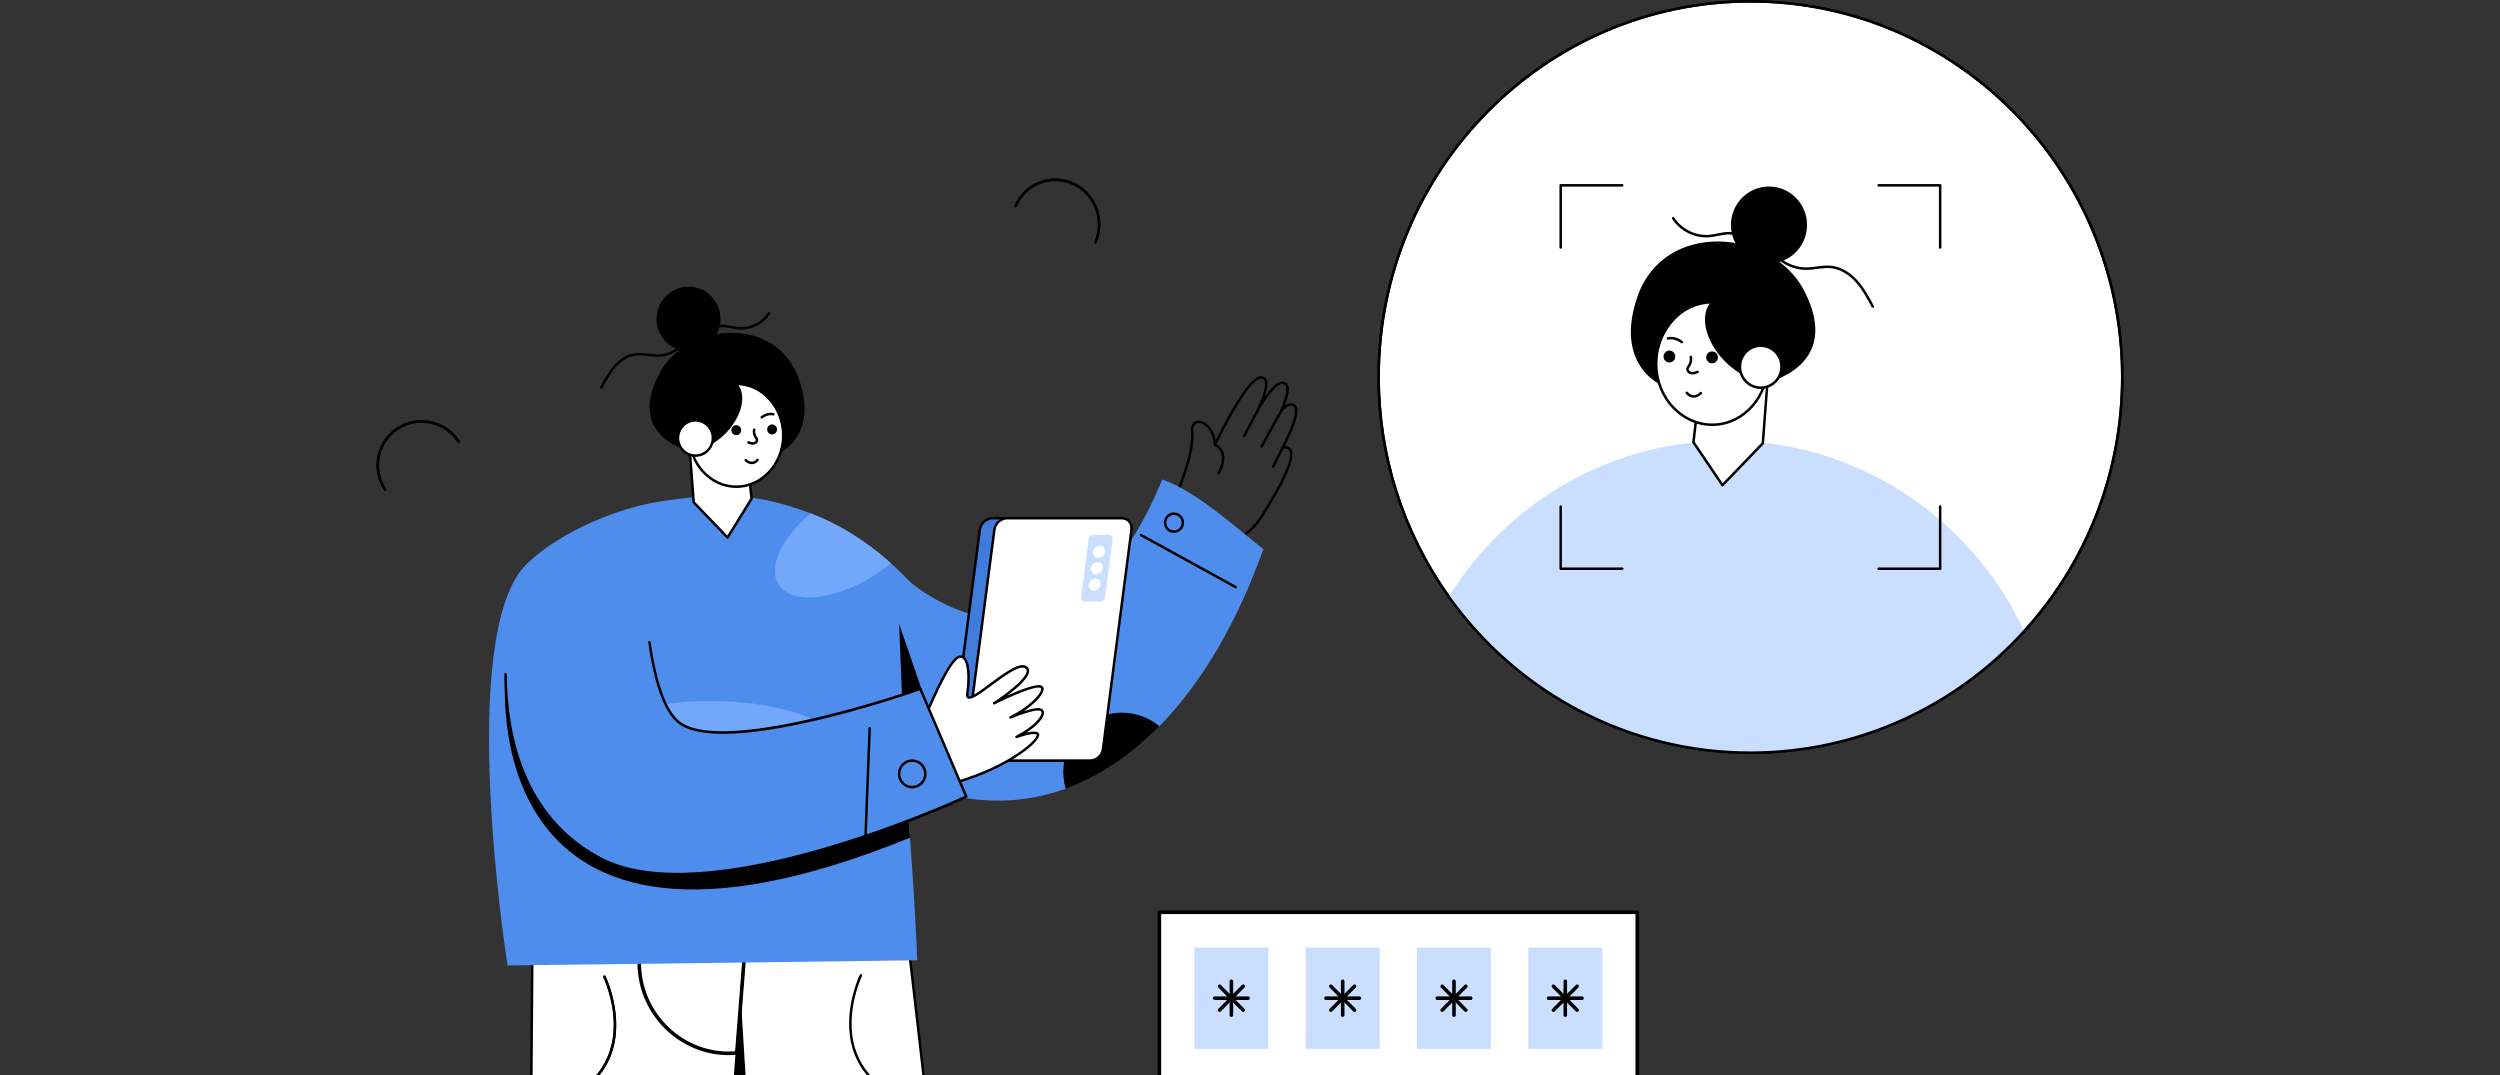<svg width="500" height="215" viewBox="0 0 500 215" fill="none" xmlns="http://www.w3.org/2000/svg">
<rect x="0" y="0" width="500" height="215" fill="#333333" stroke="none"/>
<g clip-path="url(#clip0_3_530)">
<path d="M254.533 93.567C254.409 93.504 254.359 93.353 254.42 93.228L256.282 89.435C256.343 89.309 256.494 89.259 256.617 89.321C256.741 89.383 256.791 89.534 256.73 89.659L254.868 93.452C254.807 93.578 254.656 93.628 254.533 93.567Z" fill="black"/>
<path d="M252.197 89.52C252.076 89.452 252.033 89.299 252.1 89.177L256.063 81.971C256.129 81.849 256.282 81.805 256.403 81.873C256.524 81.941 256.567 82.095 256.5 82.216L252.536 89.422C252.469 89.545 252.316 89.587 252.197 89.52Z" fill="black"/>
<path d="M248.694 87.465C248.572 87.4 248.526 87.247 248.59 87.123L251.558 81.47C251.623 81.346 251.773 81.3 251.896 81.365C252.018 81.431 252.064 81.584 252 81.707L249.033 87.36C248.968 87.483 248.818 87.531 248.694 87.465Z" fill="black"/>
<path d="M246.956 108.477C246.904 108.477 246.853 108.461 246.81 108.43L234.905 99.786C234.808 99.716 234.774 99.588 234.822 99.479C234.86 99.391 238.638 90.642 238.184 86.549C237.95 84.445 239.291 83.649 240.748 84.37C241.691 84.837 242.804 86.061 243.141 88.055C244.639 84.976 249.576 75.249 252.15 75.231C252.152 75.231 252.155 75.231 252.157 75.231C252.662 75.231 253.033 75.413 253.262 75.772C253.666 76.408 253.572 77.581 252.967 79.331C254.422 77.292 255.555 76.292 256.408 76.287C256.411 76.287 256.413 76.287 256.416 76.287C256.916 76.287 257.284 76.466 257.513 76.819C257.979 77.538 257.796 78.954 256.95 81.13C257.391 80.794 257.782 80.627 258.133 80.623C258.136 80.623 258.14 80.623 258.143 80.623C258.788 80.623 259.109 80.932 259.264 81.191C259.914 82.275 259.143 84.965 256.973 89.191H256.975C257.601 89.191 258.045 89.418 258.293 89.868C259.397 91.862 255.938 97.93 253.239 102.32L253.166 102.441C252.051 104.255 250.693 106.465 247.075 108.446C247.038 108.467 246.997 108.477 246.956 108.477ZM235.36 99.494L246.974 107.927C250.372 106.03 251.617 104.004 252.717 102.212L252.815 102.053C256.882 95.435 258.578 91.418 257.857 90.114C257.701 89.833 257.412 89.696 256.973 89.696C256.871 89.698 256.744 89.722 256.599 89.782C256.384 89.868 256.176 89.637 256.285 89.429C259.261 83.749 259.161 81.994 258.837 81.453C258.752 81.313 258.603 81.135 258.137 81.128C257.854 81.132 257.334 81.332 256.464 82.267C256.38 82.357 256.246 82.373 256.143 82.305C256.042 82.237 256.004 82.105 256.053 81.992C257.527 78.607 257.338 77.471 257.095 77.096C256.962 76.892 256.74 76.793 256.416 76.793C256.416 76.793 256.413 76.793 256.411 76.793C255.898 76.795 254.641 77.44 251.991 81.722C251.92 81.836 251.775 81.874 251.66 81.811C251.544 81.748 251.496 81.604 251.551 81.483C253.276 77.699 253.099 76.452 252.841 76.045C252.709 75.837 252.485 75.736 252.158 75.736C252.158 75.736 252.154 75.736 252.152 75.736C249.976 75.751 244.96 85.363 243.211 89.066C243.162 89.17 243.053 89.227 242.936 89.205C242.824 89.181 242.741 89.084 242.736 88.969C242.631 86.665 241.481 85.296 240.528 84.824C239.395 84.265 238.495 84.82 238.68 86.492C239.118 90.43 235.929 98.156 235.36 99.494Z" fill="black"/>
<path d="M243.734 94.92C243.548 94.92 243.425 94.719 243.513 94.549C244.356 92.929 244.585 91.585 244.193 90.556C243.804 89.534 242.924 89.197 242.915 89.194C242.786 89.146 242.719 89.001 242.767 88.87C242.815 88.739 242.958 88.671 243.088 88.72C243.133 88.736 244.19 89.141 244.66 90.375C245.105 91.546 244.869 93.029 243.955 94.785C243.911 94.871 243.824 94.92 243.734 94.92Z" fill="black"/>
<path d="M138.658 189.427L164.046 333.464H197.554L191.511 273.879L187.751 241.348L181.456 186.892L138.658 189.427Z" fill="white"/>
<path d="M197.554 333.717H164.047C163.925 333.717 163.822 333.629 163.8 333.508L138.412 189.471C138.385 189.322 138.495 189.184 138.643 189.175L181.441 186.64C181.586 186.641 181.69 186.73 181.704 186.863L191.759 273.85L197.803 333.438C197.818 333.589 197.7 333.717 197.554 333.717ZM164.256 333.211H197.277L191.261 273.905L181.235 187.158L138.954 189.662L164.256 333.211Z" fill="black"/>
<path d="M148.184 200.003L151.938 260.939L145.779 229.018L148.184 200.003Z" fill="black"/>
<path d="M149.011 189.494L147.359 210.577L138.301 333.466H105.409L105.677 298.451L105.878 265.828L106.071 240.804L106.516 183.749L128.782 186.757L149.011 189.494Z" fill="white"/>
<path d="M138.301 333.718H105.408C105.272 333.718 105.157 333.606 105.158 333.464L105.427 298.449L105.629 265.826L106.265 183.746C106.265 183.592 106.405 183.476 106.549 183.498L149.044 189.243C149.175 189.261 149.27 189.38 149.259 189.514L147.608 210.597L138.55 333.484C138.54 333.616 138.432 333.718 138.301 333.718ZM105.66 333.213H138.069L147.109 210.558L148.742 189.712L106.763 184.037L106.128 265.829L105.926 298.453L105.66 333.213Z" fill="black"/>
<path d="M127.49 192.533C127.49 190.523 127.812 188.541 128.447 186.644L128.541 186.363L149.39 189.185L147.691 210.909L147.393 210.939C137.05 211.981 127.49 203.594 127.49 192.533ZM129.032 187.158C128.483 188.894 128.205 190.701 128.205 192.533C128.205 202.945 137.077 211.054 147.026 210.248L148.625 189.81L129.032 187.158Z" fill="black"/>
<path d="M184.797 221.718C184.775 221.718 184.752 221.715 184.729 221.708C177.847 219.739 173.279 216.29 171.155 211.457C167.753 203.721 171.913 195.04 171.956 194.953C172.017 194.828 172.168 194.778 172.291 194.839C172.414 194.9 172.465 195.052 172.404 195.177C172.363 195.262 168.306 203.738 171.613 211.255C173.675 215.943 178.134 219.296 184.865 221.222C184.998 221.26 185.075 221.4 185.038 221.534C185.006 221.645 184.906 221.718 184.797 221.718ZM108.025 221.821C107.988 221.687 108.065 221.547 108.198 221.509C114.93 219.583 119.39 216.229 121.452 211.539C124.759 204.018 120.7 195.549 120.659 195.464C120.598 195.339 120.649 195.188 120.772 195.126C120.895 195.066 121.046 195.116 121.107 195.241C121.15 195.328 125.31 204.009 121.909 211.745C119.784 216.577 115.216 220.026 108.334 221.996C108.195 222.034 108.062 221.951 108.025 221.821Z" fill="black"/>
<path d="M108.027 221.817C107.989 221.683 108.067 221.543 108.199 221.505C112.195 220.36 115.414 218.702 117.765 216.577C123.227 211.654 123.818 204.342 121.429 197.415C121.023 196.201 120.664 195.469 120.66 195.462C120.599 195.337 120.649 195.186 120.772 195.123C120.894 195.061 121.046 195.111 121.108 195.236C121.122 195.267 121.484 196.003 121.902 197.251C122.46 198.869 122.893 200.675 123.094 202.436C123.592 206.554 123.131 212.418 118.099 216.953C115.69 219.13 112.405 220.825 108.336 221.991C108.197 222.03 108.063 221.947 108.027 221.817Z" fill="black"/>
<path d="M252.677 109.813C247.528 124.295 240.449 136.489 231.878 145.243C226.234 151.005 219.944 155.293 213.143 157.742C212.153 158.098 211.155 158.411 210.14 158.691C204.328 160.301 198.156 160.598 191.698 159.377C188.696 158.827 185.635 157.937 182.515 156.7C182.045 156.522 181.567 156.327 181.098 156.115C181.064 156.098 181.022 156.081 180.989 156.064C182.758 173.987 183.454 192.061 183.454 192.061L119.162 192.875L110.474 192.977L101.509 193.095C101.509 193.095 90.973 126.511 105.45 112.686C112.348 106.099 123.832 101.632 131.357 100.411C144.119 98.34 151.568 98.67 162.127 102.678C167.528 104.712 172.921 107.94 178.213 112.669C179.487 113.813 180.762 115.05 182.028 116.372C182.909 117.296 213.26 142.446 232.465 95.891C239.426 98.348 247.41 105.72 252.677 109.813Z" fill="#4F8DED"/>
<path d="M191.698 159.377C188.696 158.827 185.635 157.937 182.515 156.7C182.045 156.522 181.567 156.327 181.098 156.115L179.814 124.727L191.698 159.377Z" fill="black"/>
<path d="M137.915 89.602L138.739 100.462L145.514 107.5L150.324 99.712L148.686 85.59" fill="white"/>
<path d="M145.335 107.676L138.56 100.639C138.519 100.596 138.494 100.541 138.49 100.482L137.666 89.621C137.656 89.482 137.758 89.361 137.896 89.35C138.025 89.343 138.154 89.444 138.164 89.582L138.981 100.352L145.471 107.092L150.065 99.653L148.438 85.62C148.422 85.481 148.52 85.356 148.657 85.34C148.802 85.324 148.918 85.423 148.934 85.561L150.572 99.682C150.578 99.739 150.566 99.796 150.536 99.845L145.726 107.633C145.641 107.771 145.449 107.794 145.335 107.676Z" fill="black"/>
<path d="M137.88 86.969C137.821 92.644 141.97 97.289 147.154 97.344C152.338 97.399 156.591 92.842 156.65 87.167C156.708 81.492 152.551 76.84 147.367 76.785C142.183 76.73 137.939 81.294 137.88 86.969Z" fill="white"/>
<path d="M147.246 97.597C142.011 97.597 137.568 92.957 137.631 86.966C137.691 81.039 142.13 76.532 147.274 76.532C147.305 76.532 147.338 76.532 147.37 76.532C152.684 76.588 156.96 81.36 156.9 87.17C156.84 92.94 152.518 97.597 147.246 97.597ZM147.274 77.037C142.361 77.037 138.188 81.37 138.13 86.971C138.07 92.719 142.327 97.092 147.246 97.092C152.245 97.092 156.342 92.659 156.4 87.164C156.457 81.634 152.404 77.091 147.364 77.037C147.334 77.037 147.304 77.037 147.274 77.037Z" fill="black"/>
<path d="M147.589 76.92C150.409 80.488 146.038 88.885 138.358 90.331C138.358 90.331 125.106 87.709 131.809 74.805C137.193 64.44 155.251 62.877 159.768 75.768C163.709 87.015 156.109 90.491 156.109 90.491C158.124 82.505 152.091 76.722 147.589 76.92ZM148.969 92.209C148.869 92.113 148.866 91.953 148.962 91.852C149.057 91.752 149.216 91.749 149.315 91.845C150.467 92.965 151.377 91.814 151.306 91.831C151.39 91.72 151.547 91.698 151.657 91.784C151.766 91.868 151.787 92.027 151.704 92.138C151.038 92.995 149.929 93.142 148.969 92.209Z" fill="black"/>
<path d="M150.373 88.934C150.102 88.904 149.851 88.811 149.596 88.711C149.467 88.661 149.403 88.514 149.453 88.384C149.503 88.255 149.647 88.191 149.777 88.241C150.008 88.331 150.216 88.408 150.428 88.431C150.936 88.489 151.198 88.174 151.135 87.931C151.111 87.838 151.034 87.737 150.924 87.58C150.591 87.089 150.467 86.473 150.586 85.891C150.614 85.755 150.742 85.665 150.881 85.694C151.016 85.722 151.104 85.856 151.076 85.992C150.986 86.435 151.083 86.922 151.337 87.295C151.428 87.424 151.567 87.598 151.619 87.805C151.767 88.384 151.259 89.026 150.373 88.934Z" fill="black"/>
<path d="M137.703 70.253C141.232 70.253 144.093 67.362 144.093 63.796C144.093 60.23 141.232 57.34 137.703 57.34C134.174 57.34 131.313 60.23 131.313 63.796C131.313 67.362 134.174 70.253 137.703 70.253Z" fill="black"/>
<path d="M139.088 91.124C141.014 91.124 142.576 89.547 142.576 87.6C142.576 85.654 141.014 84.076 139.088 84.076C137.162 84.076 135.6 85.654 135.6 87.6C135.6 89.547 137.162 91.124 139.088 91.124Z" fill="white"/>
<path d="M139.088 91.377C137.425 91.377 135.903 90.245 135.468 88.543C134.953 86.526 136.159 84.463 138.154 83.943C139.123 83.691 140.126 83.835 140.987 84.347C141.847 84.86 142.458 85.68 142.707 86.657C143.222 88.674 142.017 90.737 140.021 91.257C139.71 91.338 139.397 91.377 139.088 91.377ZM135.952 88.417C136.399 90.164 138.169 91.218 139.896 90.768C141.625 90.318 142.669 88.53 142.223 86.783C142.008 85.937 141.478 85.227 140.733 84.782C139.988 84.338 139.116 84.214 138.279 84.432C136.551 84.882 135.507 86.67 135.952 88.417ZM153.465 86.141C153.602 86.676 154.143 86.998 154.664 86.863C155.193 86.725 155.513 86.178 155.376 85.643C155.24 85.108 154.699 84.786 154.169 84.924C153.648 85.059 153.329 85.606 153.465 86.141ZM146.299 86.281C146.436 86.816 146.977 87.138 147.498 87.003C148.027 86.865 148.346 86.318 148.21 85.783C148.073 85.248 147.532 84.926 147.003 85.064C146.482 85.2 146.163 85.746 146.299 86.281ZM152.146 83.613C152.062 83.502 152.083 83.344 152.192 83.259C153.491 82.25 154.686 82.597 154.736 82.613C154.869 82.653 154.944 82.794 154.904 82.928C154.864 83.061 154.726 83.136 154.593 83.097C154.546 83.083 153.579 82.818 152.497 83.659C152.384 83.746 152.23 83.722 152.146 83.613ZM120.155 77.708C120.034 77.642 119.988 77.488 120.054 77.366C120.84 75.891 121.653 74.366 122.797 73.093C126.152 69.355 129.083 70.877 131.457 70.877C133.756 70.877 136.034 69.616 137.269 67.656C137.343 67.537 137.499 67.503 137.614 67.578C137.73 67.653 137.765 67.809 137.691 67.927C136.402 69.972 134.004 71.382 131.414 71.382C128.958 71.366 126.313 69.928 123.166 73.433C122.065 74.66 121.266 76.157 120.493 77.605C120.429 77.727 120.278 77.775 120.155 77.708ZM141.586 67.675C141.455 67.675 141.345 67.573 141.336 67.44C141.277 66.565 141.87 65.659 142.777 65.238C144.399 64.485 146.261 65.279 147.778 65.404C150.02 65.591 152.354 64.433 153.58 62.523C153.656 62.406 153.812 62.373 153.926 62.449C154.042 62.525 154.074 62.681 154 62.798C152.677 64.859 150.168 66.108 147.737 65.908C146.179 65.778 144.436 65.026 142.986 65.697C142.264 66.033 141.79 66.735 141.835 67.406C141.844 67.545 141.74 67.665 141.602 67.674C141.597 67.675 141.591 67.675 141.586 67.675ZM159.297 335.59V343.703C159.297 344.877 160.239 345.828 161.4 345.828H200.658C201.819 345.828 202.761 344.877 202.761 343.703V335.59C202.761 334.417 201.819 333.465 200.658 333.465H161.4C160.239 333.465 159.297 334.417 159.297 335.59ZM100.983 335.59V343.703C100.983 344.877 101.925 345.828 103.087 345.828H142.344C143.506 345.828 144.447 344.877 144.447 343.703V335.59C144.447 334.417 143.506 333.465 142.344 333.465H103.087C101.925 333.465 100.983 334.417 100.983 335.59Z" fill="black"/>
<path d="M155.72 116.889C158.307 121.004 166.964 120.144 175.056 114.959C176.177 114.24 177.236 113.476 178.208 112.669C172.92 107.94 167.528 104.712 162.128 102.676C156.362 107.546 153.549 113.432 155.72 116.889Z" fill="#73A7F9"/>
<path d="M212.662 154.395C212.662 155.553 212.827 156.676 213.14 157.738C219.947 155.29 226.233 151.009 231.877 145.245C229.846 143.551 227.232 142.534 224.401 142.534C217.915 142.534 212.662 147.85 212.662 154.395Z" fill="black"/>
<path d="M247.027 117.651L228.052 107.218C227.93 107.151 227.886 106.998 227.951 106.875C228.018 106.753 228.17 106.708 228.29 106.774L247.266 117.207C247.387 117.273 247.432 117.427 247.366 117.549C247.299 117.673 247.147 117.716 247.027 117.651Z" fill="black"/>
<path d="M234.795 106.587C233.675 106.587 232.765 105.667 232.765 104.536C232.765 103.405 233.675 102.485 234.795 102.485C235.914 102.485 236.824 103.405 236.824 104.536C236.824 105.667 235.914 106.587 234.795 106.587ZM234.795 102.99C233.951 102.99 233.265 103.684 233.265 104.536C233.265 105.389 233.951 106.082 234.795 106.082C235.638 106.082 236.325 105.389 236.325 104.536C236.325 103.684 235.638 102.99 234.795 102.99Z" fill="black"/>
<path d="M223.389 105.918L217.683 149.835C217.519 151.094 216.376 152.115 215.13 152.115H192.224C190.978 152.115 190.1 151.094 190.264 149.835L195.97 105.918C196.134 104.659 197.277 103.638 198.523 103.638H221.429C222.675 103.638 223.553 104.659 223.389 105.918Z" fill="#3F7CDB"/>
<path d="M215.13 152.368H192.224C190.826 152.368 189.832 151.215 190.016 149.802L195.723 105.885C195.902 104.507 197.158 103.385 198.523 103.385H221.429C222.824 103.385 223.821 104.536 223.637 105.951L217.93 149.868C217.751 151.246 216.495 152.368 215.13 152.368ZM198.523 103.891C197.4 103.891 196.366 104.815 196.218 105.951L190.511 149.868C190.044 153.487 195.037 151.152 215.13 151.862C216.253 151.862 217.287 150.938 217.435 149.802L223.142 105.885C223.284 104.789 222.536 103.891 221.429 103.891H198.523Z" fill="black"/>
<path d="M226.298 105.918L220.591 149.835C220.427 151.094 219.284 152.115 218.038 152.115H195.132C193.886 152.115 193.008 151.094 193.172 149.835L198.879 105.918C199.042 104.659 200.185 103.638 201.432 103.638H224.337C225.584 103.638 226.461 104.659 226.298 105.918Z" fill="white"/>
<path d="M218.038 152.368H195.132C193.734 152.368 192.74 151.214 192.924 149.802L198.631 105.885C198.81 104.507 200.066 103.385 201.431 103.385H224.337C225.735 103.385 226.729 104.538 226.545 105.951L220.839 149.868C220.659 151.246 219.403 152.368 218.038 152.368ZM201.431 103.891C200.308 103.891 199.274 104.815 199.126 105.951L193.419 149.868C193.278 150.964 194.025 151.862 195.132 151.862H218.038C219.161 151.862 220.195 150.938 220.343 149.802L226.05 105.885C226.194 104.774 225.431 103.891 224.337 103.891H201.431Z" fill="black"/>
<path d="M222.533 107.762L221.003 119.539C220.949 119.955 220.566 120.297 220.146 120.297H216.872C216.46 120.297 216.166 119.955 216.22 119.539L217.75 107.762C217.805 107.338 218.188 106.996 218.6 106.996H221.875C222.294 106.996 222.588 107.338 222.533 107.762Z" fill="#CADFFF"/>
<path d="M189.094 157.03C201.71 153.964 208.874 147.363 207.412 146.671C206.734 146.348 204.981 146.803 203.297 147.386C207.574 145.195 209.416 142.543 208.18 141.96C207.268 141.53 204.255 142.602 202.092 143.483C206.558 141.293 209.443 137.942 208.185 137.345C206.723 136.652 198.836 140.649 198.836 140.649C198.836 140.649 206.949 135.441 205.379 133.624C203.256 131.167 192.872 142.643 193.467 138.667C194.093 134.481 193.549 130.58 191.642 131.444C189.213 132.544 184.086 145.715 184.086 145.715L189.094 157.03Z" fill="white"/>
<path d="M188.866 157.133L183.858 145.818C183.83 145.756 183.828 145.686 183.853 145.623C184.064 145.081 189.047 132.342 191.54 131.213C192.153 130.936 192.594 131.115 192.854 131.315C194.072 132.25 194.164 135.7 193.714 138.705C193.664 139.043 193.709 139.202 193.768 139.239C194.215 139.508 196.301 137.961 197.981 136.715C201.097 134.404 204.319 132.013 205.568 133.458C205.784 133.709 205.868 134.017 205.817 134.375C205.624 135.726 203.343 137.698 201.464 139.114C203.942 137.992 207.305 136.648 208.29 137.116C208.572 137.25 208.728 137.499 208.731 137.819C208.737 138.779 207.202 140.578 204.782 142.216C206.57 141.638 207.744 141.475 208.286 141.731C208.616 141.887 208.802 142.174 208.807 142.54C208.822 143.456 207.625 145.002 205.292 146.525C206.368 146.271 207.103 146.244 207.519 146.442C207.754 146.554 207.874 146.777 207.846 147.054C207.667 148.832 200.419 154.538 189.153 157.276C189.029 157.305 188.913 157.24 188.866 157.133ZM184.357 145.709L189.237 156.735C200.578 153.932 207.213 148.355 207.349 147.003C207.356 146.923 207.335 146.913 207.306 146.899C207.017 146.762 206.125 146.673 203.378 147.625C203.256 147.667 203.117 147.607 203.067 147.484C203.016 147.362 203.067 147.221 203.184 147.161C206.74 145.339 208.32 143.367 208.307 142.548C208.304 142.375 208.233 142.264 208.073 142.189C207.778 142.049 206.608 141.916 202.186 143.717C202.061 143.768 201.918 143.71 201.863 143.585C201.809 143.461 201.862 143.315 201.983 143.256C205.806 141.38 208.237 138.785 208.23 137.823C208.23 137.696 208.186 137.625 208.078 137.573C207.095 137.105 201.955 139.351 198.949 140.875C198.829 140.935 198.685 140.891 198.619 140.774C198.553 140.657 198.59 140.508 198.703 140.436C200.461 139.307 205.079 136.003 205.322 134.302C205.352 134.091 205.311 133.928 205.191 133.79C204.246 132.696 200.796 135.254 198.277 137.122C195.698 139.035 194.206 140.097 193.509 139.671C193.101 139.421 193.191 138.826 193.22 138.63C193.717 135.304 193.436 132.397 192.552 131.717C192.326 131.544 192.061 131.53 191.745 131.674C189.845 132.534 185.807 142 184.357 145.709Z" fill="black"/>
<path d="M170.497 152.115C170.497 158.7 157.833 164.038 142.209 164.038C126.593 164.038 113.929 158.7 113.929 152.115C113.929 145.531 126.593 140.192 142.209 140.192C157.833 140.192 170.497 145.531 170.497 152.115Z" fill="#73A7F9"/>
<path d="M101.218 130.117C100.477 143.559 102.878 162.518 119.982 171.643C141.857 183.312 193.26 159.32 193.26 159.32L184.062 137.767C184.062 137.767 146.173 151.139 136.243 144.8C132.288 142.276 130.358 133.388 129.422 124.728" fill="#4F8DED"/>
<path d="M119.866 171.866C104.333 163.58 100.954 147.174 100.855 134.87C100.853 134.731 100.964 134.616 101.102 134.615C101.232 134.624 101.353 134.726 101.354 134.866C101.452 147.032 104.785 163.249 120.099 171.419C140.888 182.51 189.231 160.881 192.933 159.192L183.924 138.083C180.508 139.275 145.744 151.163 136.111 145.014C133.13 143.111 130.954 137.554 129.643 128.495C129.623 128.357 129.718 128.229 129.854 128.209C129.999 128.189 130.118 128.285 130.138 128.422C131.427 137.328 133.526 142.767 136.377 144.587C146.092 150.79 183.602 137.662 183.98 137.529C184.104 137.485 184.24 137.546 184.291 137.667L193.489 159.22C193.543 159.345 193.488 159.492 193.364 159.549C175.954 167.677 137.352 181.195 119.866 171.866Z" fill="black"/>
<path d="M424.449 75.403C424.449 95.07 416.932 113.011 404.846 126.22C391.211 141.254 371.608 150.535 350.092 150.535C325.855 150.535 303.631 138.737 289.768 119.344C280.496 106.279 275.726 91.126 275.726 75.403C275.726 33.907 309.024 0.271 350.092 0.271C391.159 0.271 424.449 33.907 424.449 75.403Z" fill="white"/>
<path d="M350.092 150.787C326.011 150.787 303.618 139.147 289.565 119.492C280.048 106.08 275.476 90.748 275.476 75.403C275.476 33.835 308.948 0.018 350.092 0.018C391.231 0.018 424.699 33.835 424.699 75.403C424.699 94.874 417.343 112.931 405.029 126.392C391.156 141.689 371.393 150.787 350.092 150.787ZM350.092 0.523C309.224 0.523 275.975 34.114 275.975 75.403C275.975 90.688 280.544 105.913 289.971 119.197C303.833 138.587 326.012 150.282 350.092 150.282C371.714 150.282 391.193 140.898 404.662 126.05C416.893 112.678 424.199 94.746 424.199 75.403C424.199 34.114 390.954 0.523 350.092 0.523Z" fill="black"/>
<path d="M404.843 126.219C391.141 141.351 371.443 150.535 350.095 150.535C326.093 150.535 303.786 138.94 289.765 119.34C301.356 100.606 321.955 88.145 345.446 88.145C371.703 88.145 394.351 103.722 404.843 126.219Z" fill="#CADFFF"/>
<path d="M353.542 75.727L352.561 88.661L344.493 97.042L338.686 88.446L340.715 70.95" fill="white"/>
<path d="M344.286 97.184L338.48 88.588C338.446 88.538 338.431 88.477 338.438 88.417L340.467 70.921C340.482 70.783 340.594 70.683 340.744 70.699C340.881 70.716 340.979 70.841 340.963 70.98L338.946 88.382L344.526 96.644L352.319 88.551L353.293 75.708C353.303 75.569 353.42 75.465 353.561 75.476C353.699 75.486 353.802 75.608 353.791 75.747L352.811 88.681C352.806 88.74 352.781 88.795 352.741 88.838L344.672 97.218C344.561 97.333 344.375 97.316 344.286 97.184Z" fill="black"/>
<path d="M353.584 72.591C353.654 79.35 348.713 84.882 342.539 84.947C336.365 85.013 331.301 79.586 331.231 72.828C331.161 66.069 336.112 60.528 342.286 60.463C348.46 60.398 353.514 65.833 353.584 72.591Z" fill="white"/>
<path d="M330.982 72.83C330.91 65.938 335.98 60.277 342.283 60.211C342.322 60.21 342.359 60.21 342.397 60.21C348.531 60.21 353.762 65.599 353.834 72.589C353.904 79.312 349.012 85.131 342.542 85.2C336.373 85.257 331.054 79.891 330.982 72.83ZM342.397 60.715C342.361 60.715 342.325 60.715 342.289 60.716C336.261 60.78 331.413 66.212 331.481 72.825C331.551 79.531 336.569 84.745 342.536 84.695C348.753 84.629 353.401 79.011 353.334 72.594C353.264 65.863 348.243 60.715 342.397 60.715Z" fill="black"/>
<path d="M342.022 60.624C338.663 64.873 343.869 74.874 353.015 76.596C353.015 76.596 368.797 73.473 360.815 58.106C354.402 45.761 332.897 43.901 327.517 59.252C322.824 72.646 331.875 76.786 331.875 76.786C329.476 67.275 336.661 60.389 342.022 60.624ZM337.16 78.718C337.076 78.608 337.097 78.45 337.206 78.365C337.316 78.28 337.472 78.3 337.557 78.411C337.628 78.427 338.585 79.805 339.999 78.433C340.097 78.337 340.256 78.34 340.352 78.441C340.448 78.541 340.444 78.701 340.345 78.798C339.238 79.873 337.945 79.733 337.16 78.718Z" fill="black"/>
<path d="M337.268 73.6C337.326 73.373 337.467 73.192 337.598 73.008C337.906 72.553 338.025 71.959 337.917 71.419C337.889 71.282 337.977 71.149 338.112 71.121C338.251 71.094 338.379 71.182 338.406 71.318C338.544 71.999 338.399 72.719 338.011 73.293C337.841 73.532 337.779 73.619 337.752 73.726C337.668 74.053 338.008 74.45 338.646 74.381C338.904 74.353 339.155 74.26 339.433 74.151C339.563 74.101 339.707 74.165 339.757 74.295C339.807 74.425 339.743 74.571 339.614 74.622C339.314 74.74 339.019 74.849 338.701 74.884C337.71 74.993 337.099 74.267 337.268 73.6Z" fill="black"/>
<path d="M353.795 52.685C357.998 52.685 361.405 49.242 361.405 44.995C361.405 40.749 357.998 37.306 353.795 37.306C349.592 37.306 346.185 40.749 346.185 44.995C346.185 49.242 349.592 52.685 353.795 52.685Z" fill="black"/>
<path d="M352.146 77.54C354.44 77.54 356.299 75.661 356.299 73.343C356.299 71.025 354.44 69.146 352.146 69.146C349.852 69.146 347.992 71.025 347.992 73.343C347.992 75.661 349.852 77.54 352.146 77.54Z" fill="white"/>
<path d="M351.046 77.652C348.695 77.039 347.276 74.608 347.882 72.232C348.488 69.853 350.889 68.421 353.245 69.034C355.601 69.648 357.018 72.073 356.41 74.454C355.806 76.827 353.409 78.268 351.046 77.652ZM348.366 72.358C347.828 74.465 349.086 76.62 351.171 77.163C353.255 77.706 355.386 76.443 355.926 74.328C356.464 72.22 355.209 70.068 353.121 69.524C351.04 68.982 348.906 70.24 348.366 72.358ZM335.023 71.606C334.861 72.243 334.217 72.627 333.596 72.465C332.965 72.301 332.585 71.65 332.748 71.013C332.91 70.376 333.555 69.992 334.185 70.156C334.806 70.318 335.186 70.969 335.023 71.606ZM343.558 71.773C343.395 72.41 342.751 72.794 342.13 72.632C341.5 72.468 341.12 71.817 341.282 71.18C341.445 70.543 342.089 70.159 342.72 70.323C343.34 70.485 343.72 71.136 343.558 71.773ZM336.206 68.612C334.878 67.581 333.679 67.93 333.667 67.934C333.536 67.974 333.396 67.898 333.356 67.765C333.316 67.631 333.391 67.491 333.523 67.45C333.583 67.433 334.983 67.025 336.51 68.212C336.62 68.297 336.641 68.456 336.556 68.566C336.474 68.675 336.317 68.699 336.206 68.612ZM374.332 61.418C373.412 59.692 372.46 57.908 371.142 56.439C369.692 54.824 367.947 53.831 366.229 53.645C364.601 53.47 362.911 53.981 361.233 53.981C358.312 53.981 355.419 52.379 353.85 49.888C353.775 49.771 353.81 49.614 353.927 49.54C354.041 49.465 354.197 49.499 354.271 49.617C355.802 52.046 358.613 53.504 361.282 53.475C362.938 53.465 364.591 52.958 366.282 53.143C368.122 53.342 369.98 54.392 371.512 56.099C372.871 57.614 373.838 59.426 374.773 61.178C374.838 61.301 374.792 61.454 374.671 61.52C374.55 61.587 374.398 61.541 374.332 61.418ZM349.171 49.566C349.165 49.566 349.16 49.566 349.154 49.566C349.016 49.556 348.912 49.436 348.921 49.296C349.01 47.986 347.705 46.541 344.766 46.969C343.801 47.109 342.843 47.379 341.842 47.462C338.974 47.699 335.993 46.22 334.427 43.78C334.352 43.663 334.385 43.507 334.501 43.431C334.616 43.355 334.771 43.388 334.847 43.505C336.316 45.794 339.111 47.182 341.801 46.958C342.757 46.879 343.725 46.61 344.695 46.469C347.931 45.998 349.531 47.687 349.42 49.331C349.411 49.464 349.301 49.566 349.171 49.566Z" fill="black"/>
<path d="M350.092 150.787C326.011 150.787 303.618 139.147 289.565 119.492C280.048 106.08 275.476 90.748 275.476 75.403C275.476 33.835 308.948 0.018 350.092 0.018C391.231 0.018 424.699 33.835 424.699 75.403C424.699 94.874 417.343 112.931 405.029 126.392C391.156 141.689 371.393 150.787 350.092 150.787ZM350.092 0.523C309.224 0.523 275.975 34.114 275.975 75.403C275.975 90.688 280.544 105.913 289.971 119.197C303.833 138.587 326.012 150.282 350.092 150.282C371.714 150.282 391.193 140.898 404.662 126.05C416.893 112.678 424.199 94.746 424.199 75.403C424.199 34.114 390.954 0.523 350.092 0.523Z" fill="black"/>
<path d="M312.139 49.748C312.001 49.748 311.889 49.635 311.889 49.496V37.063C311.889 36.924 312.001 36.81 312.139 36.81H324.443C324.582 36.81 324.693 36.924 324.693 37.063C324.693 37.203 324.582 37.316 324.443 37.316H312.388V49.496C312.388 49.635 312.277 49.748 312.139 49.748ZM388.029 49.748C387.891 49.748 387.779 49.635 387.779 49.496V37.316H375.725C375.587 37.316 375.475 37.203 375.475 37.063C375.475 36.924 375.587 36.81 375.725 36.81H388.029C388.167 36.81 388.279 36.924 388.279 37.063V49.496C388.279 49.635 388.167 49.748 388.029 49.748ZM388.029 113.996H375.725C375.587 113.996 375.475 113.883 375.475 113.743C375.475 113.604 375.587 113.491 375.725 113.491H387.779V101.311C387.779 101.172 387.891 101.059 388.029 101.059C388.167 101.059 388.279 101.172 388.279 101.311V113.743C388.279 113.883 388.167 113.996 388.029 113.996ZM324.443 113.996H312.139C312.001 113.996 311.889 113.883 311.889 113.743V101.311C311.889 101.172 312.001 101.059 312.139 101.059C312.277 101.059 312.388 101.172 312.388 101.311V113.491H324.443C324.582 113.491 324.693 113.604 324.693 113.743C324.693 113.883 324.582 113.996 324.443 113.996Z" fill="black"/>
<path d="M327.457 182.455H231.877V216.823H327.457V182.455Z" fill="white"/>
<path d="M327.458 217.185H231.877C231.68 217.185 231.52 217.023 231.52 216.824V182.455C231.52 182.256 231.68 182.095 231.877 182.095H327.458C327.655 182.095 327.815 182.256 327.815 182.455V216.824C327.815 217.023 327.655 217.185 327.458 217.185ZM232.234 216.463H327.1V182.816H232.234V216.463Z" fill="black"/>
<path d="M253.669 189.504H238.869V209.775H253.669V189.504Z" fill="#CADFFF"/>
<path d="M275.939 189.504H261.138V209.775H275.939V189.504Z" fill="#CADFFF"/>
<path d="M298.197 189.504H283.396V209.775H298.197V189.504Z" fill="#CADFFF"/>
<path d="M320.466 189.504H305.666V209.775H320.466V189.504Z" fill="#CADFFF"/>
<path d="M313.056 203.381C312.859 203.381 312.699 203.22 312.699 203.02V196.259C312.699 196.06 312.859 195.899 313.056 195.899C313.253 195.899 313.413 196.06 313.413 196.259V203.02C313.413 203.22 313.253 203.381 313.056 203.381Z" fill="black"/>
<path d="M316.401 200.001H309.711C309.513 200.001 309.353 199.839 309.353 199.64C309.353 199.44 309.513 199.279 309.711 199.279H316.401C316.599 199.279 316.759 199.44 316.759 199.64C316.759 199.839 316.599 200.001 316.401 200.001Z" fill="black"/>
<path d="M310.437 202.285C310.298 202.144 310.298 201.916 310.437 201.775L315.169 196.994C315.308 196.853 315.534 196.853 315.674 196.994C315.813 197.135 315.813 197.364 315.674 197.505L310.942 202.285C310.803 202.426 310.577 202.426 310.437 202.285Z" fill="black"/>
<path d="M315.169 202.285L310.437 197.505C310.298 197.364 310.298 197.135 310.437 196.994C310.577 196.853 310.803 196.853 310.942 196.994L315.674 201.775C315.813 201.916 315.813 202.144 315.674 202.285C315.534 202.426 315.308 202.426 315.169 202.285Z" fill="black"/>
<path d="M290.797 203.381C290.599 203.381 290.44 203.22 290.44 203.02V196.259C290.44 196.06 290.599 195.899 290.797 195.899C290.994 195.899 291.154 196.06 291.154 196.259V203.02C291.154 203.22 290.994 203.381 290.797 203.381Z" fill="black"/>
<path d="M294.142 200.001H287.451C287.254 200.001 287.094 199.839 287.094 199.64C287.094 199.44 287.254 199.279 287.451 199.279H294.142C294.34 199.279 294.499 199.44 294.499 199.64C294.499 199.839 294.34 200.001 294.142 200.001Z" fill="black"/>
<path d="M288.179 202.285C288.039 202.144 288.039 201.916 288.179 201.775L292.91 196.994C293.05 196.853 293.276 196.853 293.415 196.994C293.555 197.135 293.555 197.364 293.415 197.505L288.684 202.285C288.544 202.426 288.318 202.426 288.179 202.285Z" fill="black"/>
<path d="M292.91 202.285L288.179 197.505C288.039 197.364 288.039 197.135 288.179 196.994C288.318 196.853 288.544 196.853 288.684 196.994L293.415 201.775C293.555 201.916 293.555 202.144 293.415 202.285C293.276 202.426 293.05 202.426 292.91 202.285Z" fill="black"/>
<path d="M268.538 203.381C268.341 203.381 268.181 203.22 268.181 203.02V196.259C268.181 196.06 268.341 195.899 268.538 195.899C268.735 195.899 268.895 196.06 268.895 196.259V203.02C268.895 203.22 268.735 203.381 268.538 203.381Z" fill="black"/>
<path d="M271.883 200.001H265.193C264.995 200.001 264.835 199.839 264.835 199.64C264.835 199.44 264.995 199.279 265.193 199.279H271.883C272.081 199.279 272.241 199.44 272.241 199.64C272.241 199.839 272.081 200.001 271.883 200.001Z" fill="black"/>
<path d="M265.92 202.285C265.781 202.144 265.781 201.916 265.92 201.775L270.651 196.994C270.79 196.853 271.016 196.853 271.156 196.994C271.295 197.135 271.295 197.364 271.156 197.505L266.425 202.285C266.286 202.426 266.06 202.426 265.92 202.285Z" fill="black"/>
<path d="M270.651 202.285L265.92 197.505C265.781 197.364 265.781 197.135 265.92 196.994C266.06 196.853 266.286 196.853 266.425 196.994L271.156 201.775C271.295 201.916 271.295 202.144 271.156 202.285C271.016 202.426 270.79 202.426 270.651 202.285Z" fill="black"/>
<path d="M246.279 203.381C246.082 203.381 245.922 203.22 245.922 203.02V196.259C245.922 196.06 246.082 195.899 246.279 195.899C246.477 195.899 246.637 196.06 246.637 196.259V203.02C246.637 203.22 246.477 203.381 246.279 203.381Z" fill="black"/>
<path d="M249.625 200.001H242.934C242.737 200.001 242.577 199.839 242.577 199.64C242.577 199.44 242.737 199.279 242.934 199.279H249.625C249.822 199.279 249.982 199.44 249.982 199.64C249.982 199.839 249.822 200.001 249.625 200.001Z" fill="black"/>
<path d="M243.662 202.285C243.522 202.144 243.522 201.916 243.662 201.775L248.392 196.994C248.532 196.853 248.758 196.853 248.897 196.994C249.037 197.135 249.037 197.364 248.897 197.505L244.167 202.285C244.027 202.426 243.801 202.426 243.662 202.285Z" fill="black"/>
<path d="M248.392 202.285L243.662 197.505C243.522 197.364 243.522 197.135 243.662 196.994C243.801 196.853 244.027 196.853 244.167 196.994L248.897 201.775C249.037 201.916 249.037 202.144 248.897 202.285C248.758 202.426 248.532 202.426 248.392 202.285Z" fill="black"/>
<path d="M218.998 48.69C218.871 48.634 218.813 48.486 218.869 48.358C220.748 44.01 218.794 38.897 214.513 36.959C210.223 35.017 205.228 36.966 203.343 41.325C203.288 41.453 203.139 41.51 203.014 41.455C202.887 41.399 202.829 41.251 202.885 41.123C204.878 36.512 210.168 34.438 214.718 36.498C219.247 38.548 221.316 43.959 219.326 48.56C219.271 48.689 219.122 48.746 218.998 48.69Z" fill="black"/>
<path d="M218.998 48.69C218.871 48.634 218.813 48.486 218.869 48.358C220.748 44.01 218.794 38.897 214.513 36.959C210.223 35.017 205.228 36.966 203.343 41.325C203.288 41.453 203.139 41.51 203.014 41.455C202.887 41.399 202.829 41.251 202.885 41.123C204.878 36.512 210.168 34.438 214.718 36.498C219.247 38.548 221.316 43.959 219.326 48.56C219.271 48.689 219.122 48.746 218.998 48.69Z" fill="black"/>
<path d="M76.796 98.05C74.046 93.856 75.196 88.24 79.376 85.498C83.54 82.767 89.16 83.951 91.904 88.136C91.98 88.252 91.949 88.409 91.834 88.486C91.72 88.563 91.564 88.531 91.487 88.415C88.894 84.46 83.583 83.342 79.649 85.922C75.706 88.508 74.614 93.806 77.213 97.771C77.29 97.887 77.258 98.044 77.143 98.121C77.028 98.197 76.873 98.167 76.796 98.05Z" fill="black"/>
<path d="M76.796 98.05C74.046 93.856 75.196 88.24 79.376 85.498C83.54 82.767 89.16 83.951 91.904 88.136C91.98 88.252 91.949 88.409 91.834 88.486C91.72 88.563 91.564 88.531 91.487 88.415C88.894 84.46 83.583 83.342 79.649 85.922C75.706 88.508 74.614 93.806 77.213 97.771C77.29 97.887 77.258 98.044 77.143 98.121C77.028 98.197 76.873 98.167 76.796 98.05Z" fill="black"/>
<path d="M221.002 110.346C220.916 111.013 220.313 111.561 219.642 111.561C218.982 111.561 218.522 111.013 218.608 110.346C218.695 109.68 219.298 109.131 219.958 109.131C220.628 109.131 221.089 109.68 221.002 110.346ZM220.574 113.647C220.487 114.313 219.884 114.862 219.213 114.862C218.554 114.862 218.093 114.313 218.179 113.647C218.266 112.98 218.869 112.432 219.529 112.432C220.199 112.432 220.66 112.98 220.574 113.647ZM220.145 116.947C220.058 117.614 219.455 118.162 218.784 118.162C218.125 118.162 217.664 117.614 217.751 116.947C217.837 116.28 218.44 115.732 219.1 115.732C219.771 115.732 220.231 116.28 220.145 116.947Z" fill="white"/>
<path d="M181.988 167.544C94.063 203.33 101.104 134.866 101.104 134.866C101.208 147.722 104.57 164.032 119.981 171.643C140.639 181.849 181.706 164.04 181.706 164.04L181.988 167.544Z" fill="black"/>
<path d="M173.108 167.417C173.106 167.417 173.102 167.417 173.099 167.417C172.96 167.411 172.853 167.294 172.859 167.154L173.687 145.639C173.692 145.5 173.779 145.382 173.947 145.397C174.085 145.402 174.192 145.519 174.187 145.659L173.358 167.174C173.353 167.31 173.242 167.417 173.108 167.417Z" fill="black"/>
<path d="M182.437 157.683C180.853 157.683 179.565 156.378 179.565 154.773C179.565 153.168 180.853 151.862 182.437 151.862C184.026 151.862 185.318 153.168 185.318 154.773C185.318 156.378 184.026 157.683 182.437 157.683ZM182.437 152.368C181.129 152.368 180.064 153.447 180.064 154.773C180.064 156.099 181.129 157.178 182.437 157.178C183.75 157.178 184.818 156.099 184.818 154.773C184.818 153.447 183.75 152.368 182.437 152.368Z" fill="black"/>
</g>
<defs>
<clipPath id="clip0_3_530">
<rect width="500" height="215" fill="white"/>
</clipPath>
</defs>
</svg>
